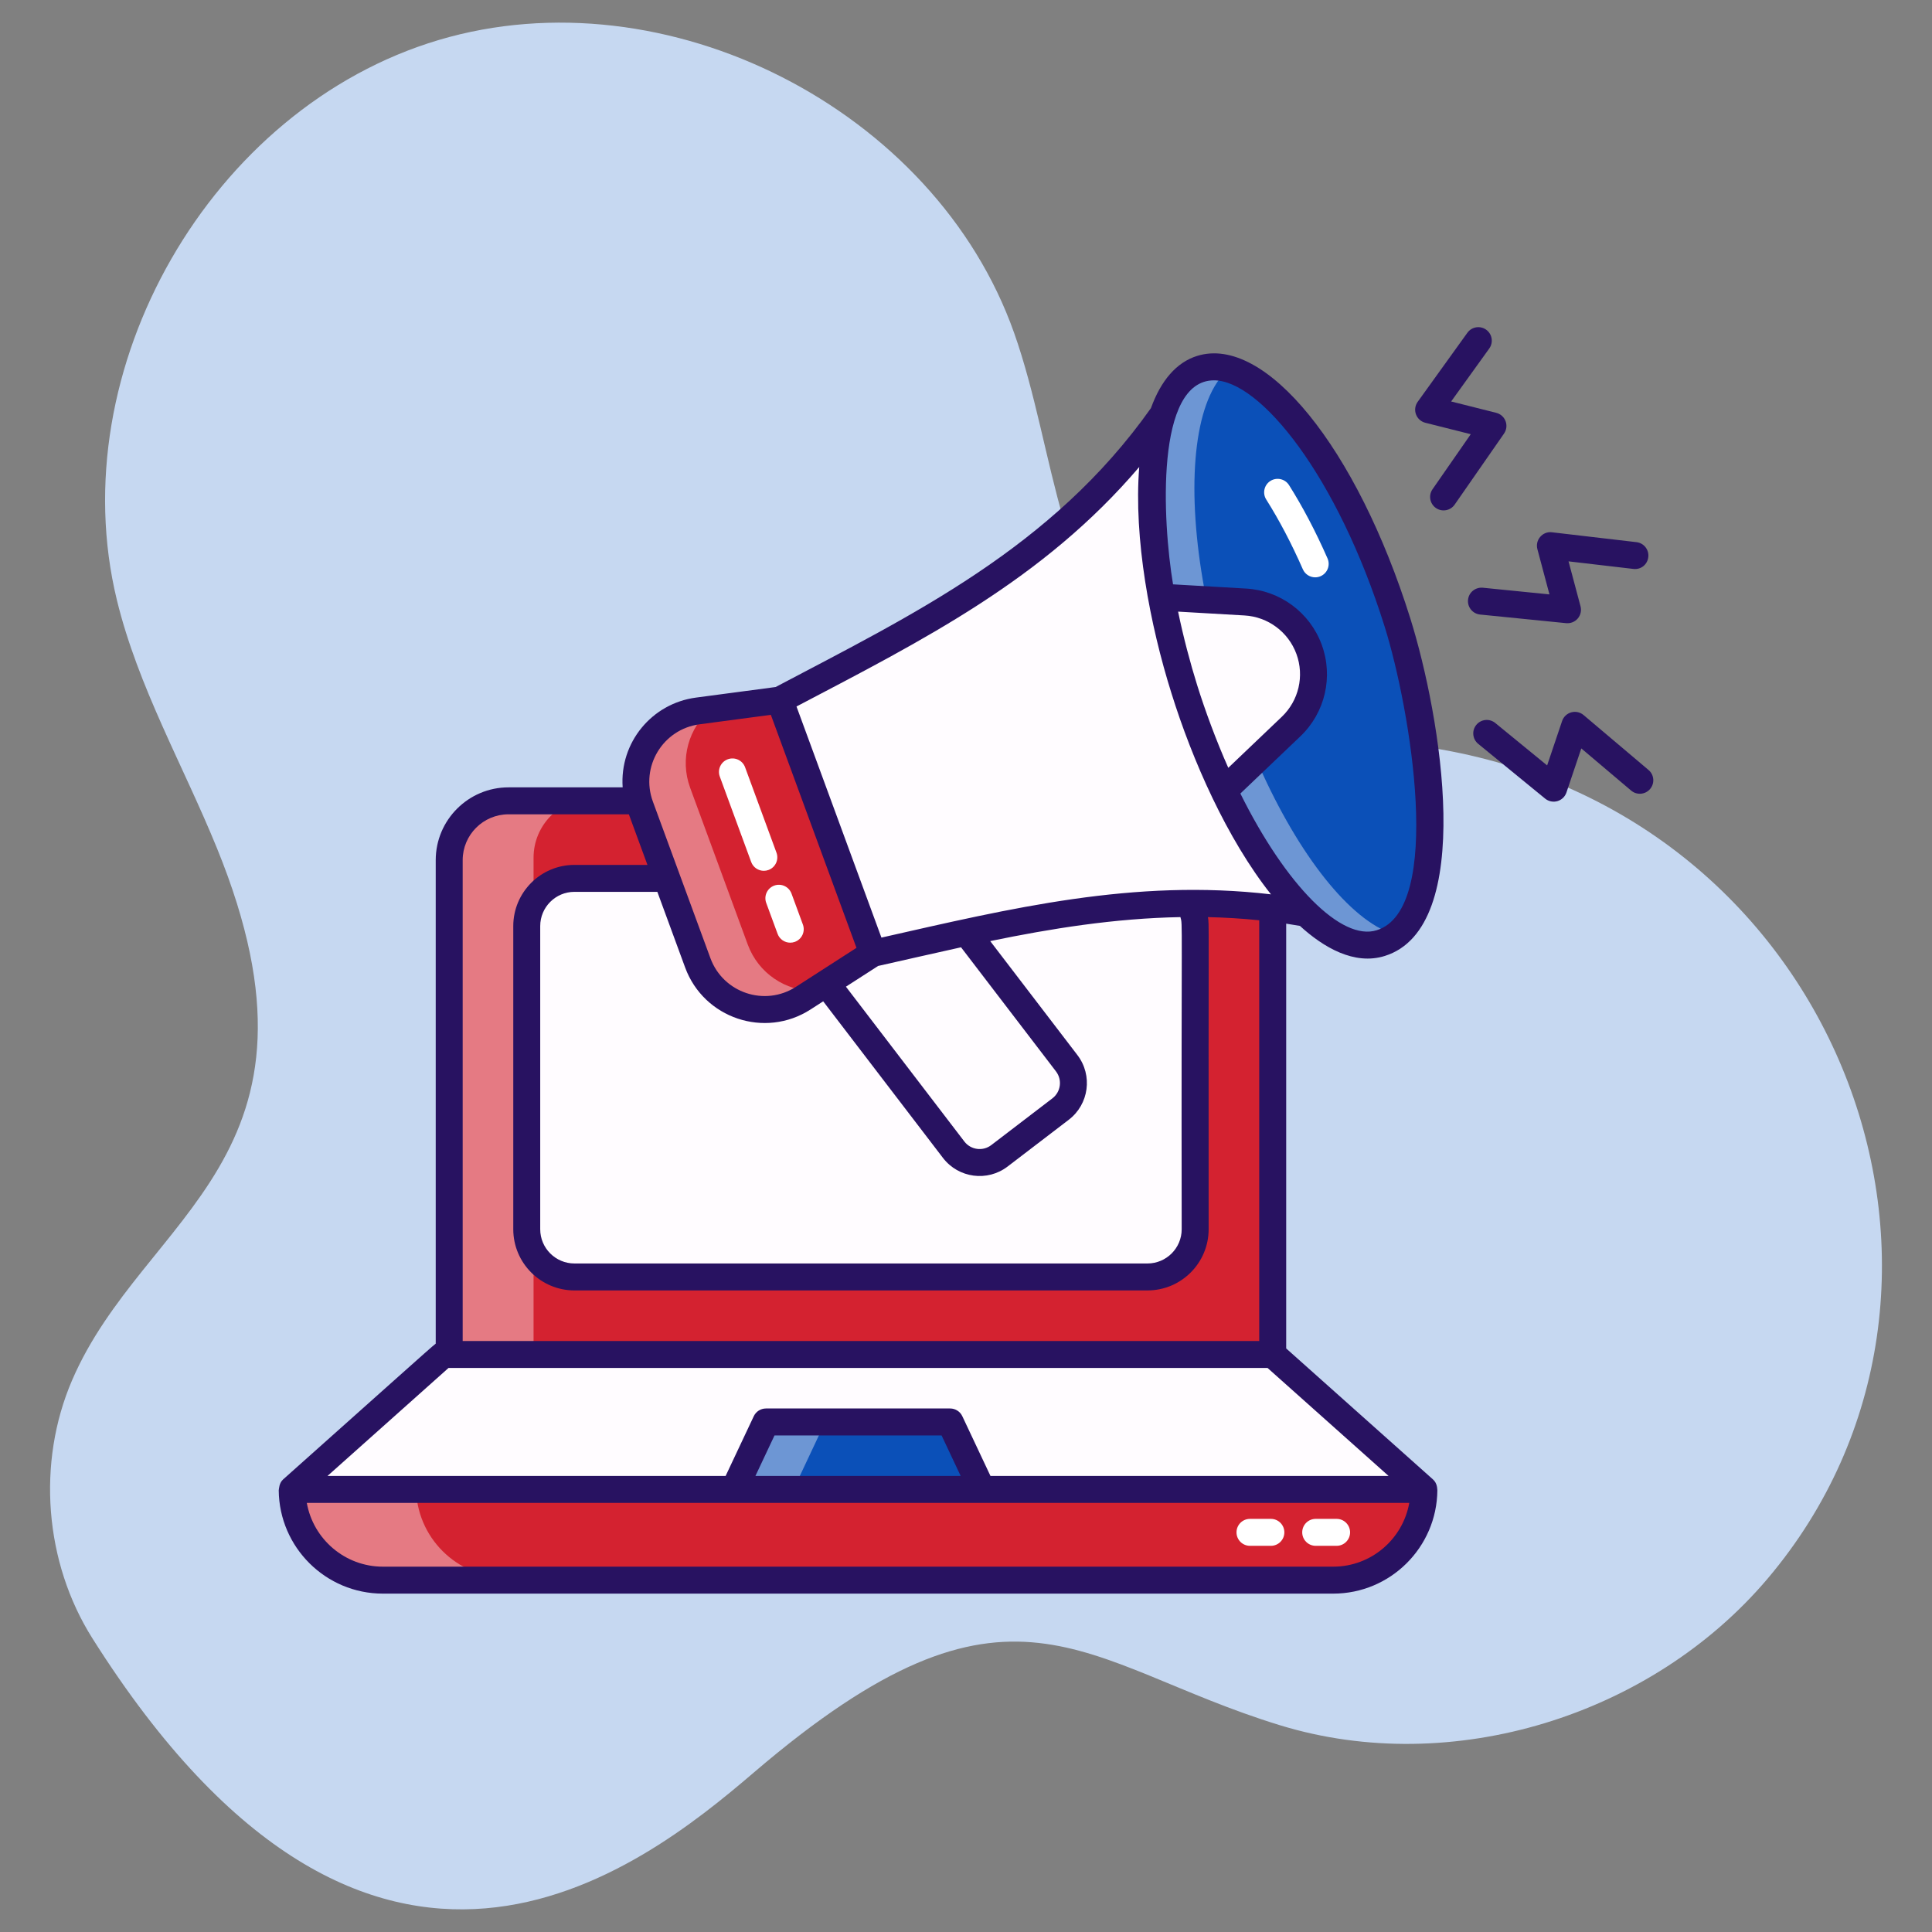 <svg xmlns="http://www.w3.org/2000/svg" xmlns:xlink="http://www.w3.org/1999/xlink" xmlns:svgjs="http://svgjs.dev/svgjs" viewBox="0 0 512 512" width="300" height="300"><rect x="0" y="0" width="512" height="512" fill="#808080" stroke="none"/><g width="100%" height="100%" transform="matrix(1,0,0,1,0,0)"><g id="_x39_7_PROMOTION"><g><path d="m199.702 469.791c68.537-58.644 86.312-28.892 139.514-12.58 45.53 13.96 98.429-2.491 129.201-38.835 64.927-76.683 20.712-200.788-86.392-219.739-25.947-4.591-54.927-2.911-75.62-19.225-26.304-20.737-26.479-59.605-37.65-91.182-20.989-59.327-92.204-95.568-152.52-77.619s-100.128 87.232-85.264 148.382c5.594 23.012 17.596 43.866 26.531 65.798 33.404 81.997-19.432 96.932-38.394 140.974-9.409 21.852-7.333 48.284 5.371 68.4 74.256 117.576 145.107 61.395 175.223 35.626z" fill="#c6d8f1" fill-opacity="1" data-original-color="#ebf1fdff" stroke="none" stroke-opacity="1"></path><path d="m337.928 227.303v131.005h-218.24v-131.005c0-8.682 7.038-15.721 15.721-15.721h186.798c8.682 0 15.721 7.039 15.721 15.721z" fill="#d42230" fill-opacity="1" data-original-color="#6acdf3ff" stroke="none" stroke-opacity="1"></path><path d="m157.12 211.573c-8.695 0-15.722 7.057-15.722 15.722v131.014h-21.707v-131.014c0-8.665 7.027-15.722 15.722-15.722z" fill="#ffffff" opacity=".4" fill-opacity="1" data-original-color="#ffffffff" stroke="none" stroke-opacity="1"></path><path d="m139.591 325.766v-80.35c0-6.98 5.658-12.638 12.638-12.638h151.863c6.98 0 12.638 5.658 12.638 12.638v80.35c0 6.98-5.658 12.638-12.638 12.638h-151.862c-6.98 0-12.639-5.658-12.639-12.638z" fill="#fffcff" fill-opacity="1" data-original-color="#fffcffff" stroke="none" stroke-opacity="1"></path><path d="m337.282 358.954 40.072 35.757h-299.925l40.072-35.757z" fill="#fffcff" fill-opacity="1" data-original-color="#fffcffff" stroke="none" stroke-opacity="1"></path><path d="m378 394.065c0 13.279-10.765 24.043-24.043 24.043h-251.839c-13.279 0-24.043-10.765-24.043-24.043z" fill="#d42230" fill-opacity="1" data-original-color="#6acdf3ff" stroke="none" stroke-opacity="1"></path><path d="m134.312 418.099h-32.188c-13.28 0-24.059-10.749-24.059-24.029h32.188c0 13.28 10.779 24.029 24.059 24.029z" fill="#ffffff" opacity=".4" fill-opacity="1" data-original-color="#ffffffff" stroke="none" stroke-opacity="1"></path><path d="m251.794 376.833 8.426 17.878h-65.657l8.425-17.878z" fill="#0b50b8" fill-opacity="1" data-original-color="#ffc563ff" stroke="none" stroke-opacity="1"></path><path d="m218.697 376.83-8.427 17.895h-15.722l8.427-17.895z" fill="#ffffff" opacity=".4" fill-opacity="1" data-original-color="#ffffffff" stroke="none" stroke-opacity="1"></path><path d="m240.663 226.839 42.019 54.927c2.907 3.8 2.183 9.237-1.617 12.144l-16.193 12.388c-3.8 2.907-9.237 2.183-12.144-1.617l-42.019-54.927z" fill="#fffcff" fill-opacity="1" data-original-color="#fffcffff" stroke="none" stroke-opacity="1"></path><path d="m314.83 99.653c18.175 49.457 36.35 98.914 54.526 148.372-50.706-17.561-97.13-4.468-138.044 4.616-8.222-22.372-16.443-44.745-24.665-67.117 37.06-19.572 80.914-39.655 108.183-85.871z" fill="#fffcff" fill-opacity="1" data-original-color="#fffcffff" stroke="none" stroke-opacity="1"></path><path d="m184.921 255.162-15.259-41.521c-4.17-11.348 3.251-23.637 15.235-25.229l21.748-2.889 24.665 67.117-18.444 11.881c-10.162 6.548-23.775 1.989-27.945-9.359z" fill="#d42230" fill-opacity="1" data-original-color="#6acdf3ff" stroke="none" stroke-opacity="1"></path><path d="m215.789 262.662-2.917 1.863c-10.157 6.543-23.781 1.976-27.952-9.375l-15.253-41.506c-4.171-11.35 3.254-23.653 15.23-25.244l3.403-.46c-5.71 4.939-8.244 13.102-5.4 20.841l15.253 41.506c2.844 7.738 10.096 12.334 17.636 12.375z" fill="#ffffff" opacity=".4" fill-opacity="1" data-original-color="#ffffffff" stroke="none" stroke-opacity="1"></path><path d="m371.02 166.809c13.129 42.016 11.138 80.071-4.451 84.916-12.008 3.767-28.585-13.222-41.565-40.404-3.901-8.118-7.468-17.175-10.488-26.875-2.626-8.349-4.633-16.585-6.042-24.395-5.753-31.47-1.986-56.649 10.493-60.521 15.608-4.886 38.883 25.243 52.053 67.279z" fill="#0b50b8" fill-opacity="1" data-original-color="#ffc563ff" stroke="none" stroke-opacity="1"></path><path d="m325.21 180.521c3.008 9.699 6.596 18.746 10.486 26.861 10.959 22.969 24.488 38.669 35.662 40.711-1.679 1.964-3.638 3.328-5.868 4.03-11.998 3.765-28.574-13.216-41.557-40.419-3.89-8.116-7.478-17.162-10.486-26.861-2.628-8.345-4.635-16.597-6.038-24.397-5.766-31.465-1.994-56.656 10.496-60.514 1.87-.57 3.823-.673 5.879-.257-7.654 9.05-9.354 30.639-4.612 56.448 1.403 7.802 3.41 16.053 6.038 24.398z" fill="#ffffff" opacity=".4" fill-opacity="1" data-original-color="#ffffffff" stroke="none" stroke-opacity="1"></path><path d="m346.914 172.064c2.633 7.166.763 15.211-4.762 20.48l-17.808 16.983c-3.901-8.118-7.468-17.175-10.488-26.875-2.626-8.349-4.633-16.585-6.042-24.395l22.218 1.285c7.618.44 14.249 5.359 16.882 12.522z" fill="#fffcff" fill-opacity="1" data-original-color="#fffcffff" stroke="none" stroke-opacity="1"></path><path d="m344.497 245.375c6.216 5.683 14.395 10.493 22.471 7.967 24.282-7.564 14.916-63.427 6.801-89.39 0-.003 0-.003 0-.003-14.202-45.333-38.494-75.265-56.522-69.625-5.489 1.705-9.6 6.553-12.234 13.829-26.237 37.123-63.516 54.929-99.458 73.914l-21.128 2.805c-11.696 1.555-20.245 11.898-19.416 23.786h-30.249c-10.638 0-19.291 8.653-19.291 19.291v128.129c-.979.687-14.929 13.271-40.423 35.968-1.105.989-1.089 2.448-1.181 2.907.132 15.115 12.458 27.374 27.604 27.374h251.839c15.145 0 27.472-12.258 27.604-27.374-.069-.361.055-1.801-1.181-2.907l-38.881-34.692v-112.576c1.212.18 2.428.387 3.645.597zm-22.775-144.579c12.183 0 32.659 25.15 45.232 65.287v-.003c6.854 21.94 15.731 74.887-2.114 80.444-9.344 2.941-24.045-11.883-36.126-36.229l15.904-15.166c6.557-6.253 8.772-15.792 5.647-24.295-3.125-8.5-10.983-14.335-20.027-14.858l-19.37-1.119c-2.818-16.861-4.723-54.061 10.854-54.061zm-4.458 80.786c-1.778-5.652-3.699-12.893-5.056-19.495l17.619 1.018c6.201.363 11.59 4.363 13.735 10.191 2.145 5.835.624 12.374-3.875 16.664l-14.178 13.52c-3.241-7.272-6.253-15.498-8.245-21.898zm-15.357-57.82c-1.505 18.934 2.836 41.825 8.539 59.951 5.532 17.773 14.714 38.584 26.374 53.298-36.282-4.25-69.109 3.756-103.233 11.462-1.795-4.885-20.303-55.244-22.508-61.245 33.562-17.625 65.317-33.535 90.828-63.466zm11.252 202.003c0 5.001-4.067 9.068-9.068 9.068h-151.862c-4.998 0-9.065-4.067-9.065-9.068v-80.347c0-5.001 4.067-9.068 9.065-9.068h21.974l7.364 20.044c4.951 13.474 21.13 18.929 33.231 11.129l3.356-2.161 31.737 41.493c4.123 5.375 11.793 6.384 17.149 2.277l16.194-12.385c5.367-4.104 6.398-11.776 2.284-17.153l-23.1-30.194c16.074-3.32 32.921-6.033 50.404-6.359.647 2.366.205-1.97.337 82.724zm-80.448-69.777c7.498-1.671 14.53-3.314 21.974-4.945l25.16 32.89c1.72 2.25 1.277 5.438-.949 7.139l-16.197 12.388c-2.229 1.712-5.43 1.28-7.136-.949l-31.385-41.029zm-47.342-64.037 18.914-2.511c7.936 21.595 14.755 40.151 22.691 61.747l-16.044 10.331c-8.241 5.306-19.268 1.621-22.66-7.586l-15.255-41.521c-3.384-9.216 2.644-19.165 12.354-20.46zm167.941 223.232h-251.838c-10.069 0-18.467-7.31-20.163-16.902h292.163c-1.694 9.592-10.093 16.902-20.162 16.902zm-153.114-24.044 5.057-10.735h44.277l5.057 10.735zm62.288 0-7.461-15.831c-.589-1.249-1.848-2.047-3.23-2.047h-48.804c-1.381 0-2.64.799-3.23 2.047l-7.461 15.831h-105.502l32.066-28.613h217.058l32.066 28.613zm71.225-35.756h-211.094v-127.435c0-6.7 5.448-12.148 12.148-12.148h31.891l4.926 13.407h-19.35c-8.936 0-16.207 7.272-16.207 16.211v80.347c0 8.939 7.272 16.211 16.207 16.211h151.862c8.939 0 16.211-7.272 16.211-16.211-.073-85.311.17-80.397-.19-82.72 4.493.095 9.027.371 13.597.838v111.5z" fill="#281261" fill-opacity="1" data-original-color="#281261ff" stroke="none" stroke-opacity="1"></path><path d="m415.05 165.145c1.241.109 2.345-.384 3.076-1.238.76-.893 1.032-2.103.729-3.237l-3.174-11.904 17.174 2.005c2.026.251 3.732-1.175 3.962-3.132.23-1.96-1.172-3.732-3.132-3.962l-22.395-2.616c-1.196-.16-2.347.317-3.115 1.21-.774.896-1.057 2.114-.75 3.258l3.198 11.994-17.669-1.772c-1.985-.164-3.711 1.238-3.91 3.198-.195 1.964 1.235 3.714 3.198 3.91z" fill="#281261" fill-opacity="1" data-original-color="#281261ff" stroke="none" stroke-opacity="1"></path><path d="m398.992 111.615c-.412-1.099-1.336-1.925-2.473-2.211l-11.952-3.01 10.1-14.035c1.151-1.601.788-3.833-.813-4.984-1.604-1.151-3.837-.788-4.984.813l-13.17 18.3c-.691.959-.861 2.201-.457 3.31.405 1.113 1.336 1.95 2.483 2.239l12.04 3.031-10.132 14.586c-1.127 1.618-.725 3.843.896 4.97 1.611 1.123 3.843.728 4.97-.896l13.079-18.823c.671-.964.825-2.191.413-3.29z" fill="#281261" fill-opacity="1" data-original-color="#281261ff" stroke="none" stroke-opacity="1"></path><path d="m419.661 189.493c-.903-.764-2.121-1.032-3.265-.712-1.14.317-2.047 1.179-2.424 2.298l-3.966 11.764-13.745-11.244c-1.524-1.245-3.777-1.025-5.026.506-1.249 1.524-1.022 3.774.506 5.026l17.739 14.512c.925.755 2.149.985 3.247.666 1.127-.324 2.023-1.179 2.396-2.291l3.938-11.677 13.205 11.168c1.503 1.277 3.756 1.085 5.033-.422 1.273-1.503 1.085-3.76-.422-5.033z" fill="#281261" fill-opacity="1" data-original-color="#281261ff" stroke="none" stroke-opacity="1"></path><g fill="#fff"><path d="m336.796 402.516h-5.538c-1.974 0-3.571 1.597-3.571 3.571s1.597 3.571 3.571 3.571h5.538c1.974 0 3.571-1.597 3.571-3.571s-1.597-3.571-3.571-3.571z" fill="#ffffff" fill-opacity="1" data-original-color="#ffffffff" stroke="none" stroke-opacity="1"></path><path d="m354.213 402.516h-5.539c-1.974 0-3.571 1.597-3.571 3.571s1.597 3.571 3.571 3.571h5.539c1.974 0 3.571-1.597 3.571-3.571.001-1.974-1.597-3.571-3.571-3.571z" fill="#ffffff" fill-opacity="1" data-original-color="#ffffffff" stroke="none" stroke-opacity="1"></path><path d="m336.677 127.449c-1.667 1.053-2.166 3.258-1.113 4.928 3.456 5.476 6.721 11.694 9.703 18.488.589 1.339 1.897 2.134 3.275 2.134.478 0 .966-.098 1.433-.3 1.803-.795 2.626-2.902 1.835-4.708-3.125-7.115-6.56-13.654-10.205-19.43-1.053-1.663-3.257-2.161-4.928-1.112z" fill="#ffffff" fill-opacity="1" data-original-color="#ffffffff" stroke="none" stroke-opacity="1"></path><path d="m205.776 225.971-8.318-22.635c-.677-1.852-2.731-2.804-4.583-2.121-1.852.68-2.801 2.731-2.121 4.583l8.318 22.635c.53 1.447 1.897 2.34 3.352 2.34.408 0 .827-.07 1.231-.22 1.852-.68 2.801-2.73 2.121-4.582z" fill="#ffffff" fill-opacity="1" data-original-color="#ffffffff" stroke="none" stroke-opacity="1"></path><path d="m209.759 236.814c-.68-1.852-2.734-2.804-4.583-2.121-1.852.68-2.801 2.734-2.121 4.583l3.017 8.203c.53 1.447 1.897 2.34 3.352 2.34.408 0 .827-.07 1.231-.22 1.852-.68 2.801-2.734 2.121-4.583z" fill="#ffffff" fill-opacity="1" data-original-color="#ffffffff" stroke="none" stroke-opacity="1"></path></g></g></g><g id="Layer_1"></g></g></svg>